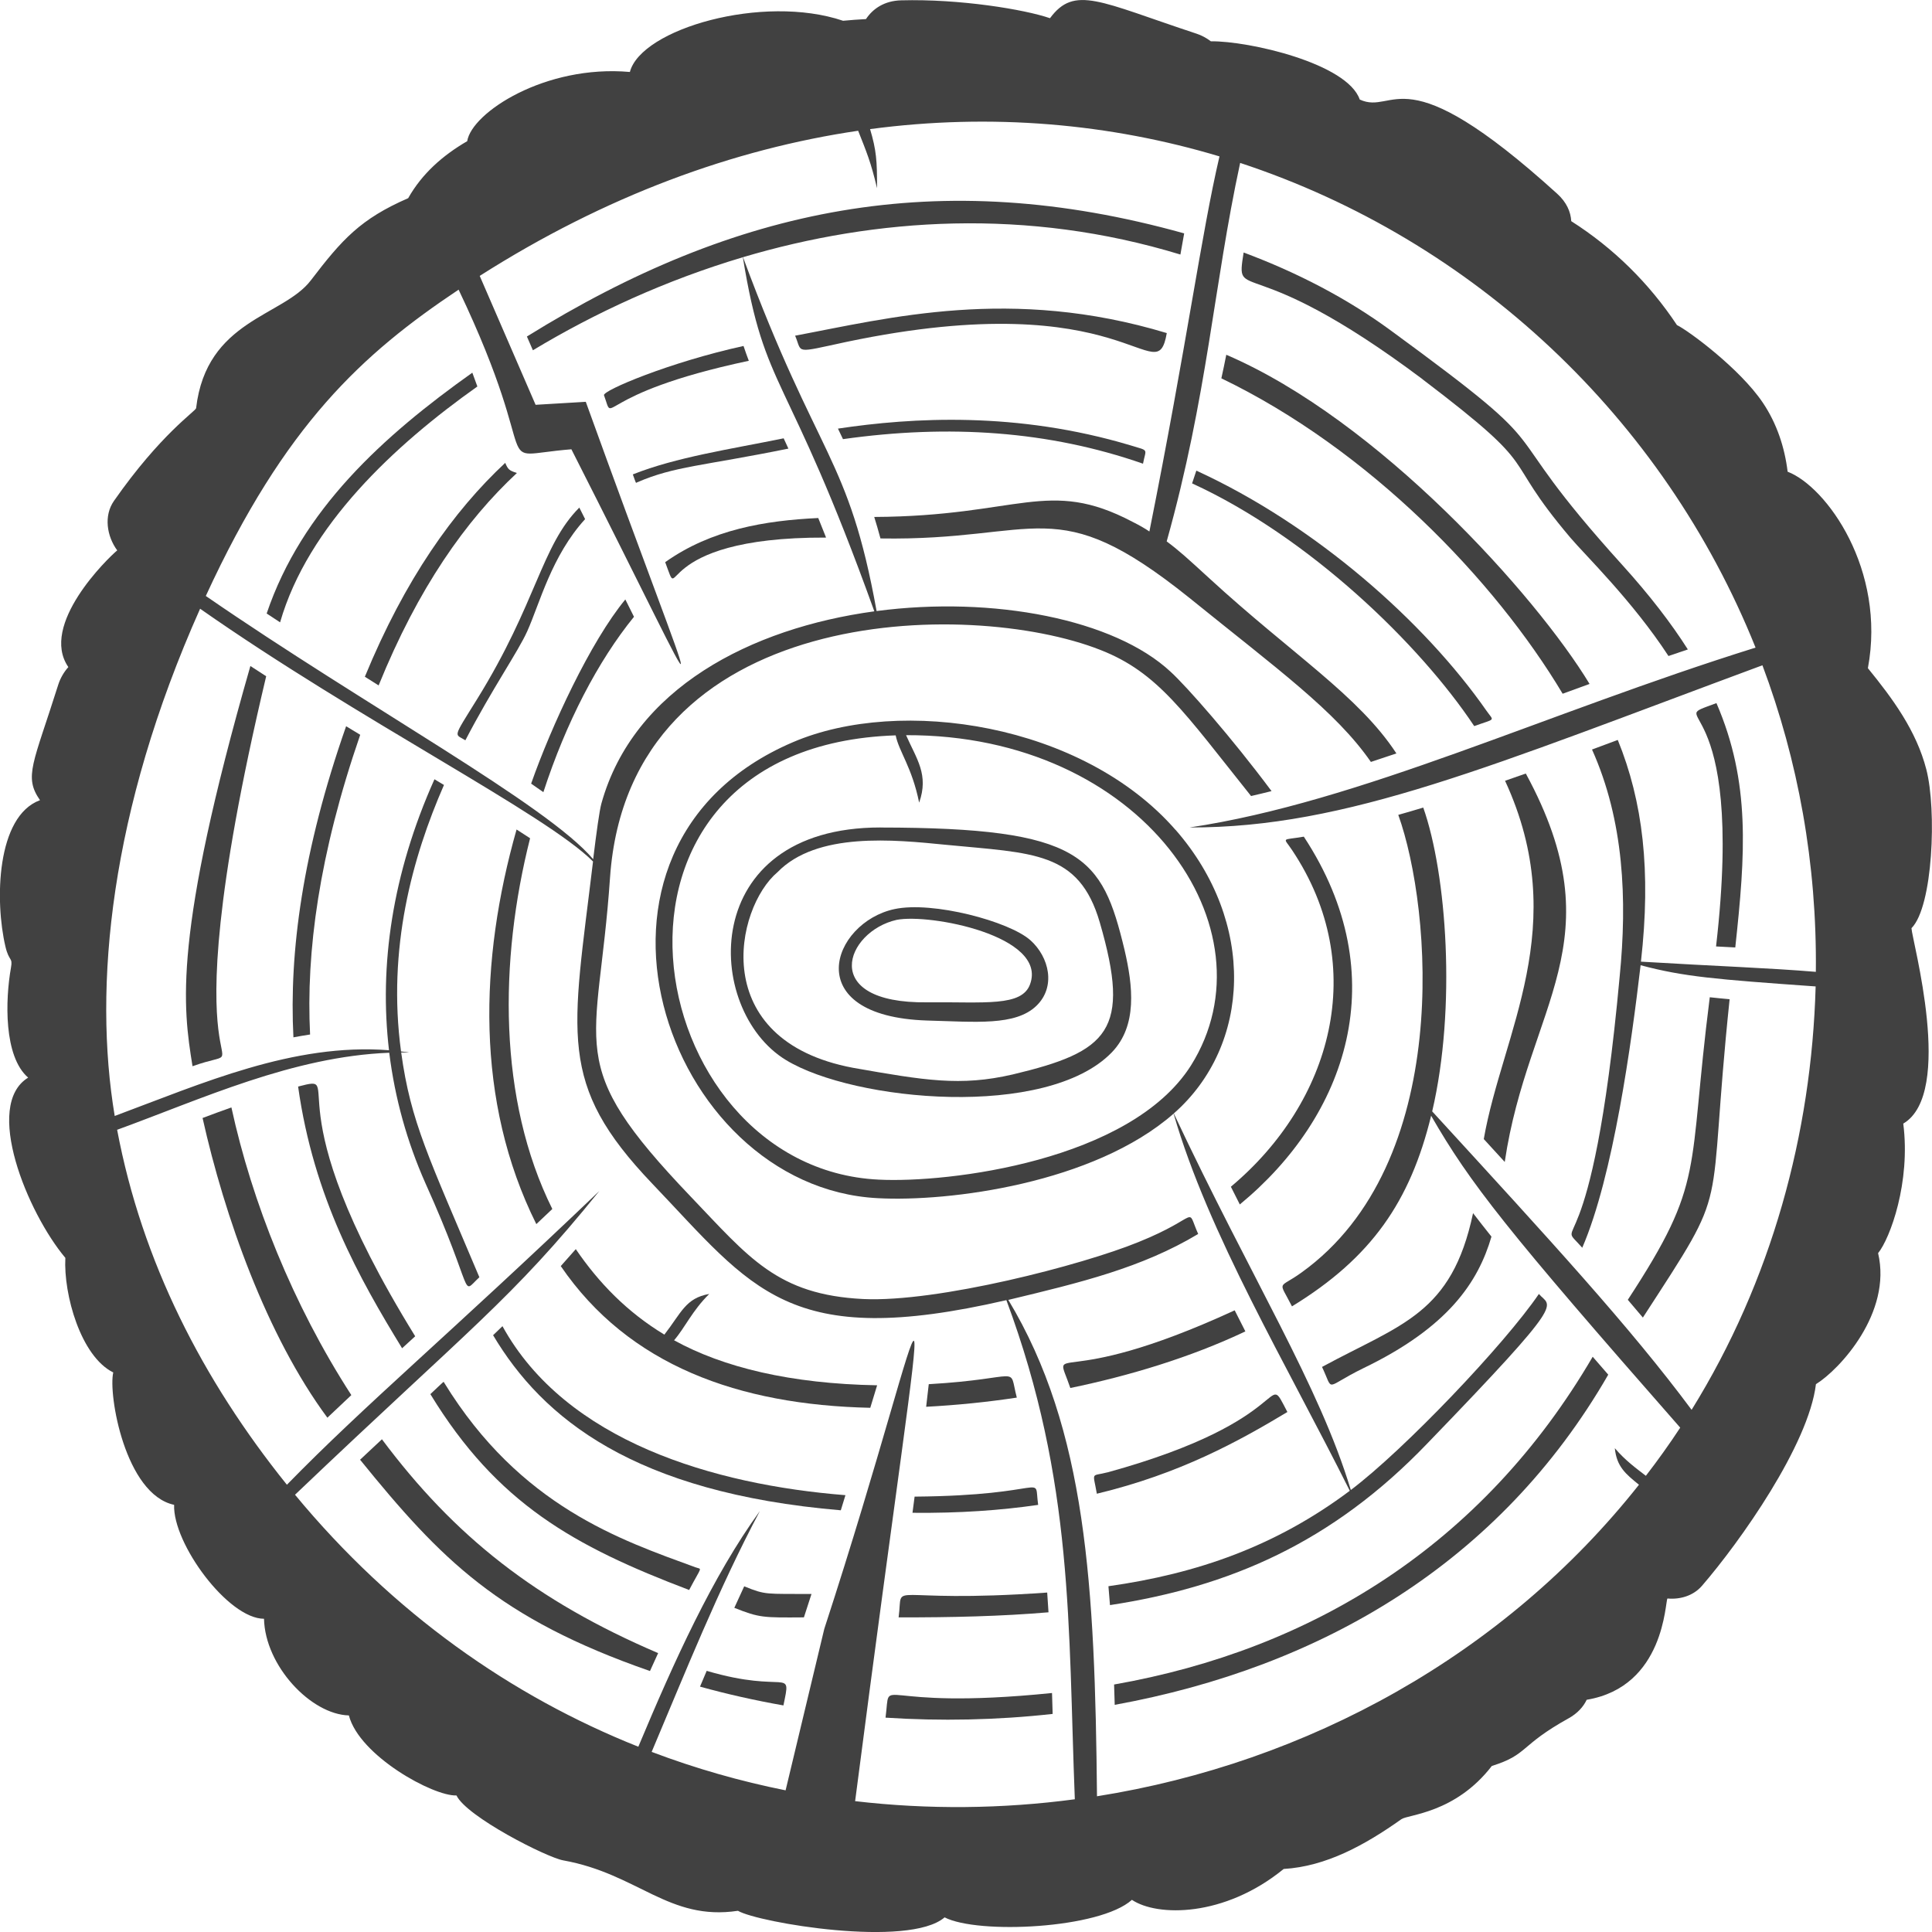 <?xml version="1.0" encoding="UTF-8"?>
<svg id="Calque_2" xmlns="http://www.w3.org/2000/svg" viewBox="0 0 400 400">
  <defs>
    <style>
      .cls-1 {
        fill: #414141;
      }
    </style>
  </defs>
  <g id="Calque_1-2" data-name="Calque_1">
    <g>
      <path class="cls-1" d="M213.3,194.64c-4.35-3.87-20.21-8.13-28.12-6.42-13,2.78-19.96,22.2,6.77,23.07,10.01.26,18.27,1.16,22.63-3.05,4.06-3.92,2.68-10.07-1.27-13.6ZM213.28,203.74c-1.69,4.76-9.41,3.66-21.31,3.78-22.6.29-16.89-14.7-6.33-17.07,6.8-1.36,31.23,3.3,27.64,13.28Z"/>
      <path class="cls-1" d="M267.54,176.05c16.09,24.12,8.19,52.15-12.7,69.65.62,1.24,1.24,2.47,1.85,3.67,22.11-18.21,32.27-47.21,13.25-76.15-4.73.82-4.28-.01-2.4,2.83Z"/>
      <path class="cls-1" d="M182.3,171.32c-37.85-.02-36.68,37.76-19.56,48.16,14.15,8.6,53.99,12.27,67.43-1.58,5.36-5.53,4.39-13.77,2.65-21.25-4.66-19.34-8.61-25.29-50.53-25.32ZM209.65,222.46c-10.83,2.5-18.23,1.22-33.03-1.38-30.26-5.7-24.4-33.15-15.64-40.51,8.16-8.39,24.17-6.72,34.79-5.67,18.14,1.77,27.62,1.31,31.92,16.05,6.54,22.47,1.83,26.78-18.04,31.51Z"/>
      <path class="cls-1" d="M192.29,286.58c-.15,1.38-.33,2.93-.54,4.68,6.47-.35,12.51-.96,18.77-1.9-1.81-6.93,1.58-3.92-18.22-2.78Z"/>
      <path class="cls-1" d="M255.63,271.29c-37.5,17.27-37.61,5.65-34.03,16.08,12.13-2.51,24.87-6.32,36.24-11.72-.74-1.45-1.48-2.91-2.21-4.36Z"/>
      <path class="cls-1" d="M171.03,111.3c-.55-1.4-1.1-2.76-1.62-4.05-10.93.52-22.12,2.35-31.69,9.14,3.69,9.92-3.69-5.23,33.31-5.09Z"/>
      <path class="cls-1" d="M109.75,173.55c-.9-.59-1.84-1.19-2.8-1.81-7.69,27.04-8.6,56.23,4.09,81.7,1.08-1.02,2.19-2.06,3.31-3.13-11.24-22.62-11.02-51.4-4.6-76.76Z"/>
      <path class="cls-1" d="M107.02,97.93c-1.57-.51-1.83-.69-2.42-2.1-10.71,9.99-20.74,24.07-29.06,44.28.95.6,1.91,1.2,2.85,1.8,8.19-20.21,18.07-34.17,28.63-43.98Z"/>
      <path class="cls-1" d="M71.66,150.36c-9.02,25.73-11.82,46.76-10.91,64.41,1.15-.22,2.3-.41,3.45-.59-.86-17.05,1.84-37.3,10.38-62.05-.97-.59-1.94-1.17-2.92-1.77Z"/>
      <path class="cls-1" d="M143.98,324.49c-15.44-5.65-36.24-12.58-51.99-38.17-.21-.34.25-.61-2.89,2.32,13.83,22.65,29.68,31.47,53.58,40.55,2.7-5.12,2.71-4.18,1.3-4.7Z"/>
      <path class="cls-1" d="M355.29,195.95c1.81.09,2.9.15,3.98.21,2.09-19.33,3.19-34.18-3.9-50.59-11.9,4.44,6.21-4.15-.08,50.39Z"/>
      <path class="cls-1" d="M155.03,74.69c-.38-.99-.74-2.01-1.09-3.06-15.32,3.36-29.23,9.25-28.89,10.2,2.38,6.6-2.69-.19,29.97-7.13Z"/>
      <path class="cls-1" d="M311.61,161.66c13.88,30.06-.58,52.22-4.41,74.17,1.48,1.61,2.92,3.2,4.34,4.74,4.81-32.54,23.27-45.61,4.36-80.42-1.45.51-2.87,1.01-4.29,1.5Z"/>
      <path class="cls-1" d="M104.03,274.57c-.64.62-1.28,1.24-1.94,1.87,10.23,17.18,29.14,32.62,71.99,36.25.33-1.06.65-2.1.96-3.13-27.22-2.16-57.89-11.14-71.01-34.99Z"/>
      <path class="cls-1" d="M243.4,171.84c-19.26-22.08-56.95-27.72-79.2-18.19-50.68,21.61-26.71,92.17,17.53,94.42,14.7.8,44.73-3.02,61.25-17.5,7.23,24.99,23.34,51.8,36.48,78.08-15.29,11.46-31.53,17.15-49.97,19.76.11,1.3.22,2.6.32,3.91,24.66-3.78,45.92-12.82,65.77-33.54,29.45-30.49,25.46-28.01,23.03-30.88-7.13,10.46-27.84,32.22-38.94,40.59-6.57-21.73-20.4-43.41-36.65-77.96,16.1-14.14,17.04-39.61.39-58.7ZM181.94,244.23c-49.95-2.36-64.86-89.71,3.5-91.98.68,3.37,3.37,6.56,4.86,13.93,2.05-5.8-.53-9.02-2.71-13.97,48.95-.17,76.66,40.21,58.99,68.38-12.53,19.79-50.28,24.37-64.62,23.64Z"/>
      <path class="cls-1" d="M51.84,137.89c-16.1,56.12-13.98,70.51-11.98,82.86,15.94-5.69-6.8,12.03,15.25-80.74-1.09-.7-2.18-1.41-3.27-2.12Z"/>
      <path class="cls-1" d="M41.94,231.47c4.54,20.33,13.23,44.99,25.84,62.05,1.62-1.54,3.27-3.09,4.96-4.68-12.15-18.8-20.57-39.99-24.83-59.56-2,.71-3.99,1.44-5.97,2.19Z"/>
      <path class="cls-1" d="M109.96,162.24c.88.61,1.72,1.19,2.54,1.77,4.68-14.39,11.3-27.15,18.76-36.31-.55-1.11-1.15-2.31-1.79-3.59-7.21,8.72-15.34,26.27-19.5,38.12Z"/>
      <path class="cls-1" d="M323.53,143.63c1.85-.68,3.71-1.35,5.57-2.03-11.06-18.27-43.67-54.61-75.21-68.15-.32,1.6-.65,3.23-1.02,4.88,30.63,14.77,56.6,41.77,70.66,65.3Z"/>
      <path class="cls-1" d="M241.57,68.96c-32.22-9.74-57.64-3.08-76.95.54,1.55,3.62-.41,3.66,10.61,1.29,58.55-12.31,64.13,10.78,66.34-1.83Z"/>
      <path class="cls-1" d="M79.08,297.98c-1.45,1.35-2.96,2.77-4.53,4.24,16.76,20.67,28.71,32.86,60.02,43.75.56-1.24,1.12-2.48,1.69-3.71-25.3-10.83-42.18-24.18-57.19-44.28Z"/>
      <path class="cls-1" d="M294.54,78.54c25.85,19.65,15.4,14.84,30.59,32.78,2.97,3.52,12.87,13.09,20.31,24.5,1.33-.46,2.67-.91,4.01-1.36-3.47-5.46-7.89-11.2-13.51-17.42-28.94-31.98-9.91-20.74-48.05-48.66-9.08-6.66-19.41-12-30.41-16.1-1.75,10.98.58-1.11,37.08,26.26Z"/>
      <path class="cls-1" d="M386.73,138.32c3.79-20.32-8.53-37.55-16.62-40.66-.62-5.07-2.24-9.98-5.13-14.28-4.78-7.11-15.53-15.01-17.78-16.07-5.76-8.67-13.12-15.94-21.89-21.52-.11-1.95-.98-3.93-2.9-5.67-32.35-29.35-33.5-16.13-40.89-19.51-2.57-7.49-22.95-12.15-30.83-12.06-.88-.67-1.87-1.22-2.97-1.58-20.02-6.61-25.24-10.1-30.33-3.2-5.31-1.83-18.71-4.03-30.85-3.7-3.38.09-5.8,1.68-7.25,3.88-1.58.08-3.16.2-4.74.35-16.6-5.6-41.81,1.67-44.14,10.6-17.58-1.56-32.77,8.45-33.68,14.33-5.05,2.93-9.35,6.71-12.22,11.8-9.88,4.3-13.68,8.53-20.16,17.02-5.73,7.51-21.6,8.12-23.75,26.46-.07.6-7.33,5.34-17.01,19.2-2.14,3.06-1.48,7.31.68,10.24-1.96,1.62-16.16,15.41-10.12,24.16-.92,1.03-1.65,2.27-2.09,3.65-5.17,16.39-7.19,19-3.78,23.91-9.03,3.32-9.38,20.88-7.15,30.33.74,3.14,1.54,2.13,1.14,4.35-1.18,6.63-1.53,18.37,3.56,22.76-9.33,5.72-.15,27.97,7.7,37.32-.4,7.54,3.18,20.4,9.92,23.72-1.08,4.51,2.45,25.24,12.6,27.41-.3,8,11.16,23.58,18.61,23.59.22,9.72,9.7,19.8,17.57,20.01,2.18,8.37,17.49,16.77,22.28,16.57,2.1,4.4,18.65,12.82,22.1,13.44,15.49,2.78,21.84,12.6,36.17,10.44,4.21,2.46,35.37,7.74,42.79,1.36,6.88,3.55,32.14,2.38,38.78-3.63,5.21,3.5,19.11,3.66,31.42-6.39,8.84-.53,16.87-4.99,24.38-10.31,1.38-.98,11.14-1.19,18.72-11.02,7.58-2.36,5.63-4.17,15.89-9.86,1.83-1.02,3.04-2.36,3.75-3.84,16.2-2.71,16.21-20.4,16.72-20.97,2.64.24,5.36-.56,7.15-2.63,7.9-9.15,22.07-29.17,23.59-41.74,4.9-3.03,15.78-14.78,12.87-27.13,2.48-3.05,6.77-14.68,5.21-26.82,10.67-6.28,1.79-38.06,1.7-40.46,4.47-4.47,5.23-24.53,3.08-32.85-2.07-8.04-6.97-14.68-12.12-21ZM177.04,372.94c17.32-133.81,17.34-108.43-6.38-35.7l-8.01,33.43c-9.38-1.88-18.65-4.52-27.73-7.96,6.86-16.22,13.8-33.68,22.4-49.86-9.8,13.5-17.78,31.17-25.16,48.79-26.28-10.46-50.79-27.63-71.08-52.17,36.37-34.66,44.72-40.24,63-62.88-31.23,29.85-48.28,44.01-64.68,60.81-17.48-21.74-30-46.19-35.15-73.49,17.55-6.39,36.34-15.17,56.34-15.95,1.17,9.48,3.72,18.49,7.44,26.9,10.59,23.48,7.15,23.34,11.22,19.58-10.47-24.82-14.21-32.08-16.19-46.54,1.99,0,2.3.07-.03-.21-2.87-21.28,2.33-40.2,8.89-55.17-.66-.39-1.31-.79-1.97-1.18-8.8,19.64-11.46,38.65-9.41,56.1-19.8-1.54-38.66,6.86-56.79,13.61-4.47-26.72-1.05-63.05,17.68-105.02,33.05,23.15,71.55,42.49,81.35,52.33-4.3,35.89-7.54,45.97,12.27,66.71,20.87,21.84,28.04,34.56,73.31,24.11,14,37.6,12.76,67.54,14.17,103.34-15.01,2-30.31,2.16-45.48.39ZM334.96,153.19c-1.81.68-3.6,1.34-5.35,1.99,6.61,14.72,7.31,31.06,5.72,47.05-5.81,63.32-13.92,49.15-7.74,56.1,6.42-14.85,10.19-42.37,12.08-58.49,8.98,2.39,15.42,2.91,36.24,4.39-.85,30.51-9.13,60.96-25.68,87.66-12.77-17.18-28.99-34.81-53.71-61.79,5.02-21.47,3-49.15-1.85-62.9-1.75.53-3.47,1.03-5.17,1.51,7.01,19.54,11.38,72.17-20.02,94.74-4.89,3.55-4.86,1.38-1.99,7.02,16.48-10.08,24.48-21.73,28.81-39.47,8.11,14.07,15.66,23.67,51.57,64.58-2.25,3.43-4.63,6.75-7.11,9.97-1.99-1.54-4.25-3.16-6.43-5.72.38,3.81,2.23,5.33,5,7.57-27.83,35.2-68.63,57.58-112.21,64.5-.42-43.59-2.18-75.91-18.36-102.77,14.91-3.58,27.63-6.64,39.31-13.65-2.63-5.89.71-3.59-12.37,1.68-11.67,4.77-41.59,12.51-56.97,11.79-17.85-.88-23.7-8.64-35.72-21.2-26.71-27.93-19.18-29.97-16.71-66.05,3.94-56.87,74.44-57.83,101.52-47.14,11.95,4.67,17.34,12.91,31.2,30.25,1.41-.32,2.82-.67,4.24-1.02-8.3-11.14-17.6-21.7-20.89-24.7-11.64-10.87-36.69-15.76-60.88-12.58-5.85-32.32-12.09-31.22-27.66-73.26,27.54-8.18,58.77-10.25,90.56-.55.27-1.5.53-2.97.78-4.38-50.86-14.2-92.88-5.45-136.08,21.35l1.24,2.85c12.84-7.74,27.54-14.52,43.47-19.26,4.6,28.29,9.01,22.69,27.22,73.31-25.47,3.47-49.87,15.91-56.51,39.8-.4,1.44-1.02,5.92-1.7,11.52-9.49-11.26-47.06-31.65-80.2-54.5,16.37-35.57,32.53-50.19,52.34-63.42,18.46,38.74,5.53,34.48,23.35,33.05,31.2,61.43,28.26,60.22,2.98-9.83l-10.39.62-11.57-26.69c26.06-16.59,52.57-26.25,78.35-30.05,1.7,4.3,2.64,6.47,3.91,11.9.02-5.7-.14-7.86-1.44-12.24,25.23-3.36,49.72-1.14,72.34,5.65-3.77,16.09-6.69,38.56-14.51,77.66-.94-.64-2.03-1.27-3.51-2.01-17.49-9.19-23.42-1.15-53.46-1,.44,1.41.87,2.89,1.29,4.45,33.14.54,35.97-10.13,63.92,12.27,18.31,14.82,30.29,23.44,37.62,34,1.75-.57,3.52-1.16,5.28-1.76-7.86-12.01-21.62-20.53-38.77-36.29-4.55-4.17-6.25-5.72-8.79-7.61,8.47-30.22,9.69-52.84,15.21-78.36,48.32,15.91,87.64,52.79,106.71,100.35-43.76,13.67-81.87,31.96-117.19,37.24,32.68.07,62.38-12.75,118.61-33.58,7.37,19.65,11.31,41.04,11.06,63.47-9.66-.81-20.77-1.18-36.21-2.11,2.13-18.88.38-33.17-4.8-45.91Z"/>
      <path class="cls-1" d="M230.66,348.75c.05,1.39.09,2.8.13,4.22,42.77-7.8,79.7-29.37,102.18-68.36-1.11-1.27-2.19-2.51-3.22-3.71-22.81,39.05-58.15,60.66-99.09,67.86Z"/>
      <path class="cls-1" d="M358.11,206.88c-1.47-.13-2.84-.27-4.12-.41-4.68,36.72-.8,37.91-16.97,62.64,1.07,1.24,2.1,2.47,3.12,3.68,18.67-28.81,13.04-18.9,17.96-65.92Z"/>
      <path class="cls-1" d="M183.33,355.62c11.37.74,23.01.52,34.61-.77-.04-1.45-.09-2.89-.13-4.33-37.7,3.82-33.26-4.2-34.47,5.1Z"/>
      <path class="cls-1" d="M98.84,80.03c-.38-1.04-.72-1.99-1.05-2.87-18.52,13.15-35.33,28.41-42.58,49.86.93.61,1.86,1.23,2.78,1.83,5.76-20.02,23.71-36.69,40.84-48.83Z"/>
      <path class="cls-1" d="M229.3,304.83c-3.49.91-3.03-.28-2.21,4.43,17.23-4.14,29.34-10.85,39.45-16.92-5.01-9.53,2.45,1.56-37.24,12.5Z"/>
      <path class="cls-1" d="M282.23,283.29c17.62-8.49,23.81-17.85,26.56-27.26-1.38-1.73-2.64-3.34-3.81-4.86-4.43,20.97-14.88,22.94-31.27,31.84,2.53,5.31.28,4.31,8.52.28Z"/>
      <path class="cls-1" d="M186.06,334.86c10.95.02,21.25-.22,31.02-1.05-.08-1.36-.17-2.73-.27-4.09-34.31,2.43-29.71-2.81-30.76,5.13Z"/>
      <path class="cls-1" d="M307.75,147.14c-12.76-18.3-35.3-38.35-60.06-49.7-.28.87-.58,1.75-.88,2.64,24.19,11.09,47.13,33.28,58.41,50.25,4.54-1.64,4.12-.92,2.53-3.19Z"/>
      <path class="cls-1" d="M119.94,105.09c-7.89,7.92-8.77,19.66-21.15,39.64-5.21,8.4-4.67,7.11-2.44,8.54,5.52-10.63,10.97-18.44,12.82-22.6,2.56-5.7,5.03-15.59,11.97-23.19-.4-.79-.79-1.57-1.2-2.39Z"/>
      <path class="cls-1" d="M188.92,313.21c9.71.1,18.31-.52,26.02-1.64-.96-6.81,2.87-1.95-25.58-1.71-.14,1.08-.29,2.2-.44,3.35Z"/>
      <path class="cls-1" d="M152.03,332.88c5.21,2.08,5.97,2.04,14.41,1.98.53-1.64,1.05-3.25,1.57-4.84-9.52-.06-9.41.25-13.93-1.59-.69,1.48-1.37,2.96-2.04,4.44Z"/>
      <path class="cls-1" d="M236.65,95.99c.61-3.22,1.35-2.57-2.61-3.79-23.51-7.03-45.12-5.78-60.55-3.46.35.74.7,1.46,1.04,2.18,21.93-3.1,42.63-1.72,62.11,5.08Z"/>
      <path class="cls-1" d="M146.31,345.94c-.46,1.09-.92,2.18-1.38,3.26,5.59,1.55,11.37,2.85,17.27,3.89,1.7-8.21.83-2.24-15.89-7.16Z"/>
      <path class="cls-1" d="M61.72,224.96c3.21,22.94,12.7,39.77,21.53,54.18.89-.81,1.79-1.64,2.71-2.48-30.47-49.36-13.7-54.45-24.24-51.7Z"/>
      <path class="cls-1" d="M131.92,99.86c7.77-3.36,13.35-3.34,31.31-6.98-.33-.73-.66-1.45-.98-2.13-11.15,2.27-22.21,3.89-31.23,7.47.75,2.05.56,1.79.9,1.64Z"/>
      <path class="cls-1" d="M146.83,267.9c-4.9.86-5.77,3.9-9.28,8.42-7.71-4.67-13.57-10.7-18.34-17.7-1.05,1.2-2.09,2.37-3.11,3.51,14.07,20.59,36.89,28.75,64.08,29.34.51-1.68.98-3.24,1.42-4.66-17.9-.32-31.86-3.7-42.04-9.32,2.25-2.6,3.74-6.1,7.27-9.58Z"/>
    </g>
  </g>
</svg>